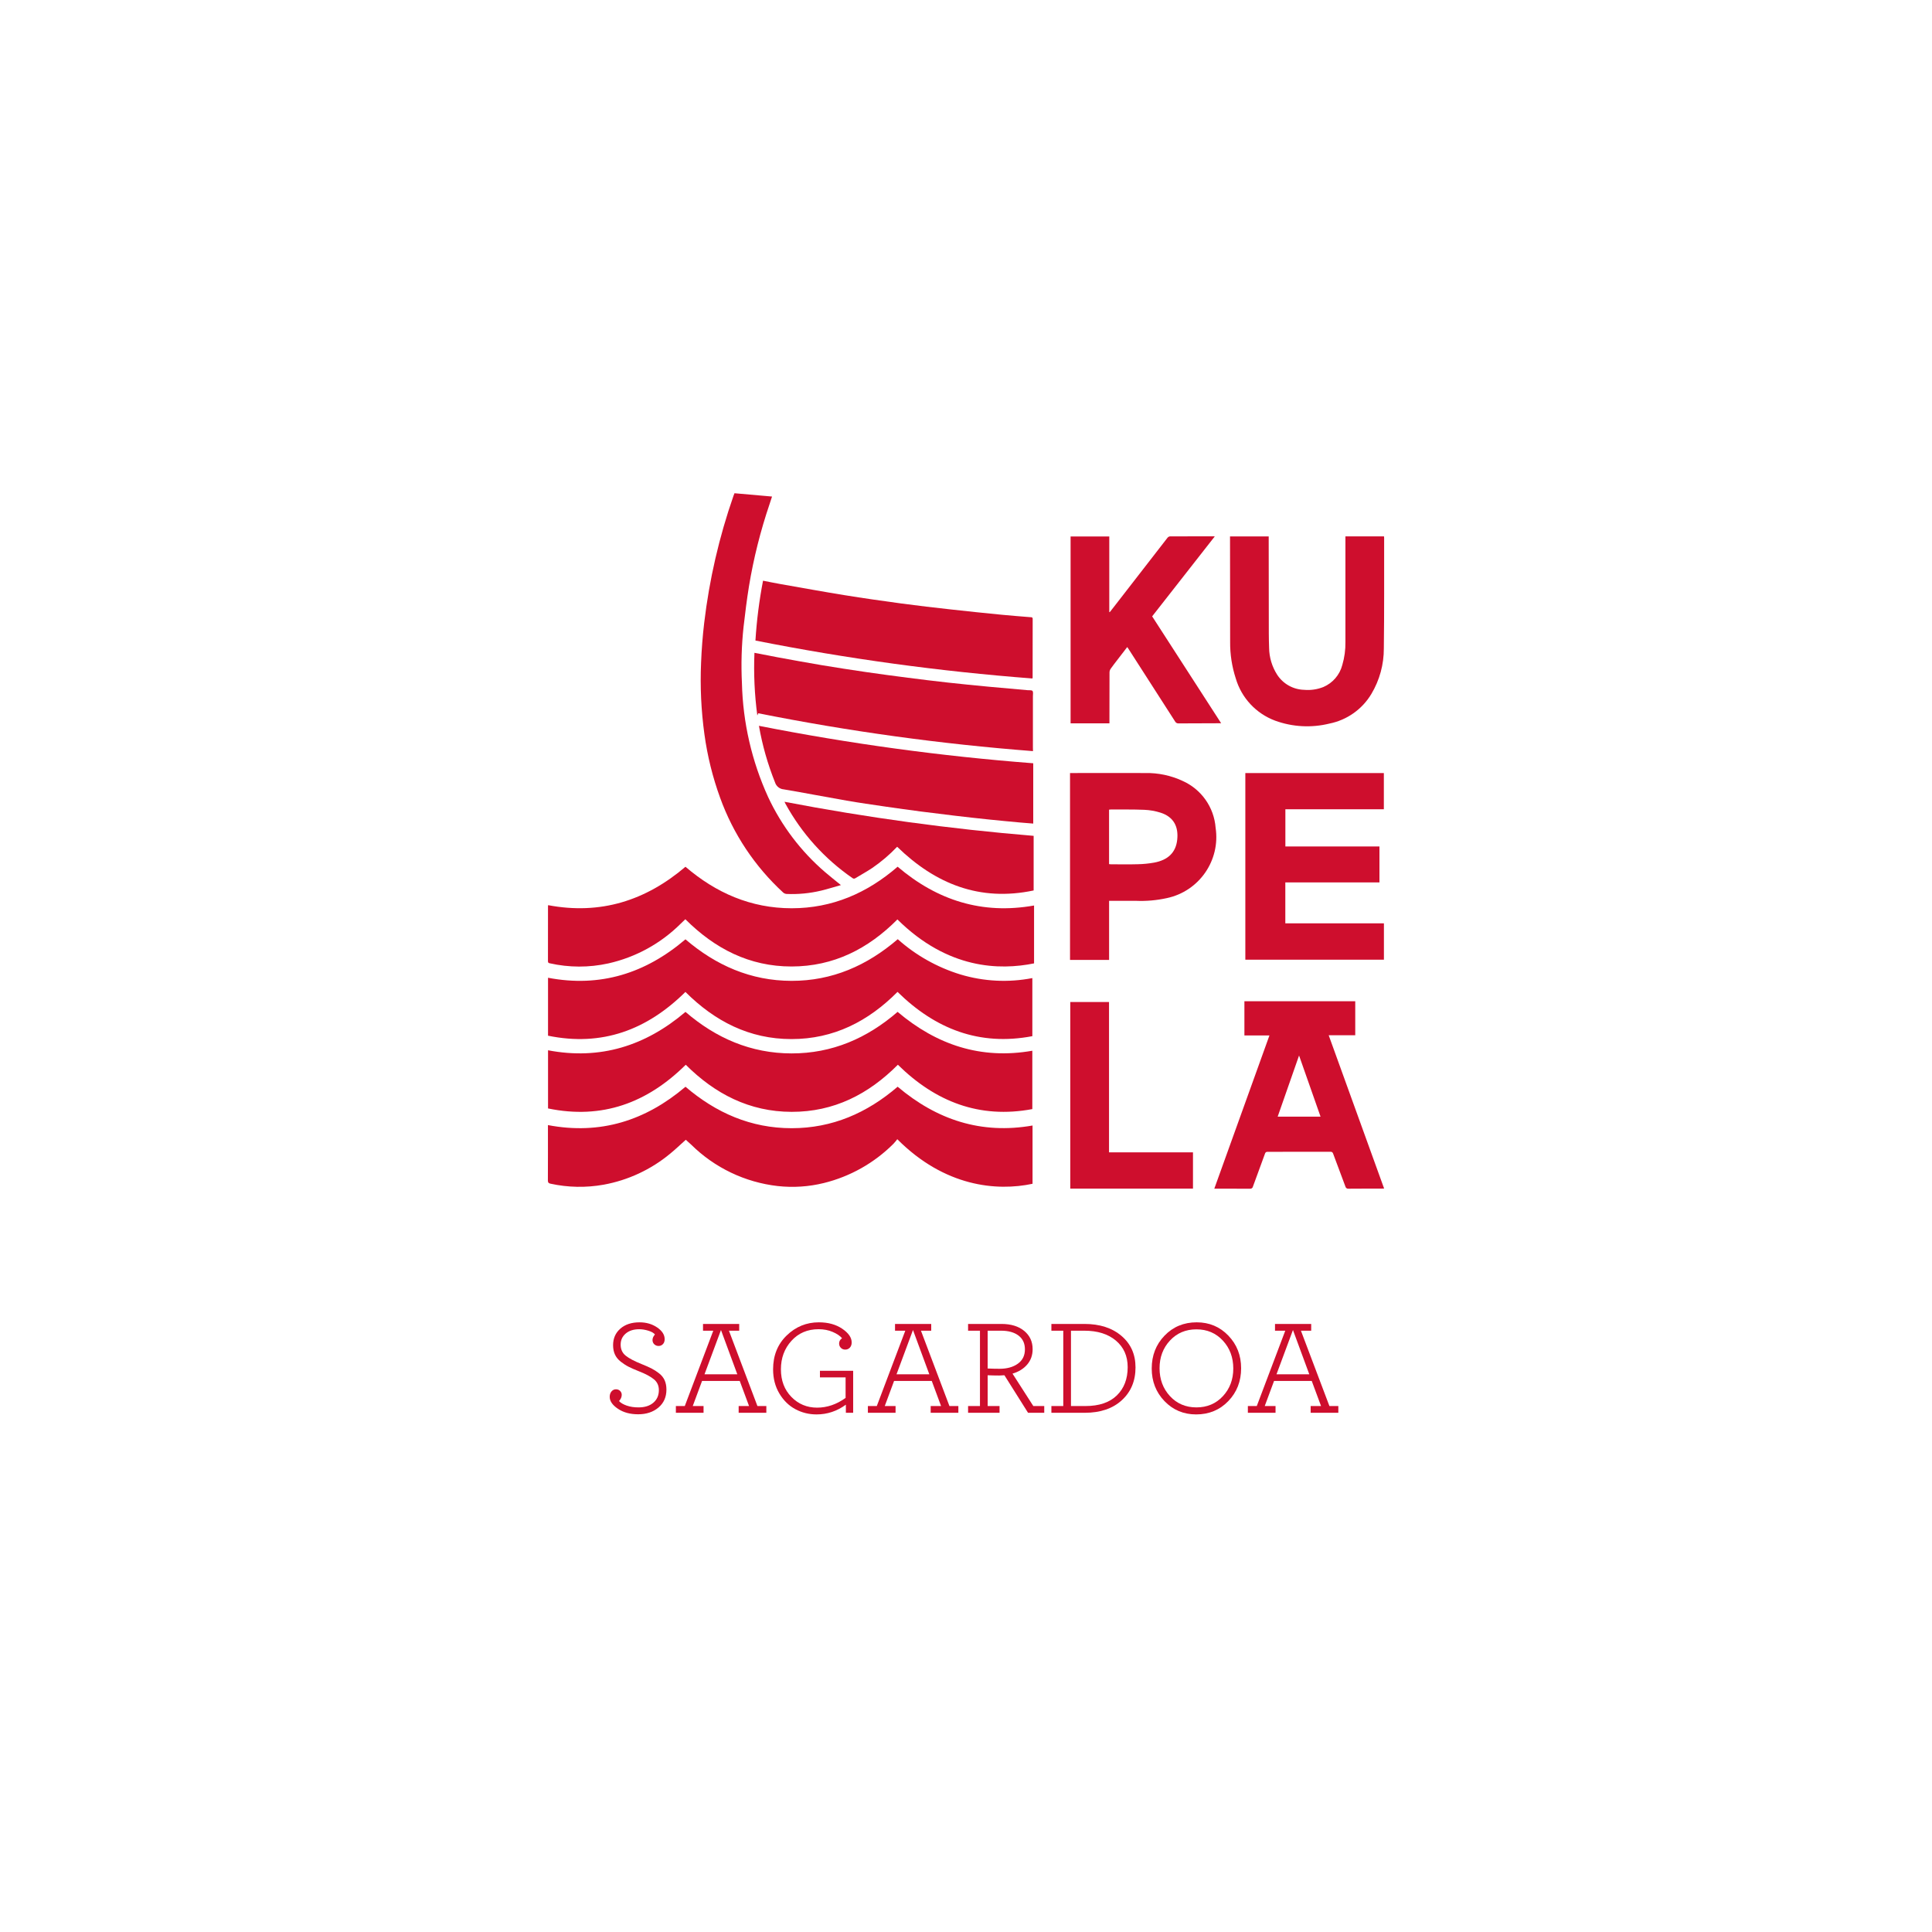 <?xml version="1.0" encoding="utf-8"?>
<!-- Generator: Adobe Illustrator 16.0.0, SVG Export Plug-In . SVG Version: 6.00 Build 0)  -->
<!DOCTYPE svg PUBLIC "-//W3C//DTD SVG 1.1//EN" "http://www.w3.org/Graphics/SVG/1.1/DTD/svg11.dtd">
<svg version="1.1" id="Composant_8_1" xmlns="http://www.w3.org/2000/svg" xmlns:xlink="http://www.w3.org/1999/xlink" x="0px"
	 y="0px" width="372px" height="372px" viewBox="0 0 372 372" enable-background="new 0 0 372 372" xml:space="preserve">
<g id="Groupe_1" transform="translate(0 0)">
	<path id="Tracé_1" fill="#CE0E2D" d="M198.813,216.713v11.219c-6.919,1.473-16.921,0.576-26.043-8.582
		c-0.229,0.305-0.477,0.599-0.736,0.879c-3.694,3.693-8.328,6.308-13.4,7.557c-2.899,0.714-5.902,0.912-8.871,0.586
		c-6.302-0.713-12.18-3.525-16.688-7.985c-0.345-0.323-0.699-0.632-1.028-0.927c-1.021,0.91-1.983,1.84-3.019,2.684
		c-3.683,3.051-8.088,5.104-12.793,5.963c-3.394,0.608-6.874,0.543-10.241-0.193c-0.375-0.082-0.5-0.221-0.5-0.617
		c0.019-3.416,0.01-6.83,0.01-10.244v-0.421c10.079,1.917,18.8-0.853,26.484-7.382c5.888,5.033,12.602,7.98,20.438,7.982
		c7.818,0,14.526-2.929,20.412-7.989C180.357,215.604,188.916,218.456,198.813,216.713"/>
	<path id="Tracé_2" fill="#CE0E2D" d="M198.77,202.311v11.24c-10.188,1.908-18.659-1.428-25.889-8.541
		c-5.655,5.692-12.323,9.09-20.462,9.072c-8.12-0.016-14.756-3.465-20.38-9.068c-7.438,7.368-16.123,10.561-26.516,8.412v-11.199
		c10.054,1.916,18.771-0.854,26.462-7.39c5.857,5.05,12.596,7.981,20.412,7.994c7.818,0.012,14.562-2.913,20.431-8
		c7.52,6.36,16.056,9.219,25.94,7.483"/>
	<path id="Tracé_3" fill="#CE0E2D" d="M105.541,174.286c10.062,1.9,18.773-0.859,26.443-7.394
		c5.878,5.043,12.606,7.985,20.436,7.99c7.828,0.005,14.555-2.925,20.414-8c7.622,6.493,16.3,9.248,26.271,7.469v11.145
		c-6.6,1.336-16.582,1.172-26.312-8.464c-5.617,5.66-12.275,9.057-20.385,9.062c-8.11,0.005-14.771-3.433-20.448-9.1
		c-0.315,0.3-0.602,0.576-0.886,0.852c-3.834,3.82-8.673,6.476-13.953,7.658c-3.712,0.818-7.559,0.809-11.267-0.027
		c-0.228-0.051-0.346-0.119-0.346-0.385c0.007-3.543,0.01-7.086,0.007-10.629C105.521,174.403,105.529,174.344,105.541,174.286"/>
	<path id="Tracé_4" fill="#CE0E2D" d="M198.774,188.326v11.183c-10.227,1.949-18.705-1.399-25.959-8.526
		c-5.646,5.688-12.306,9.088-20.421,9.088s-14.764-3.441-20.419-9.077c-7.398,7.317-16.059,10.563-26.453,8.425v-11.156
		c10.054,1.918,18.775-0.85,26.46-7.4c5.873,5.021,12.58,7.98,20.412,7.996c7.832,0.014,14.551-2.939,20.465-8.021
		c3.484,3.107,7.602,5.424,12.064,6.791C189.414,188.982,194.169,189.223,198.774,188.326"/>
	<path id="Tracé_5" fill="#CE0E2D" d="M265.608,162.985v6.919h-18.124v7.881h18.984v7h-26.683v-35.934h26.67v6.97h-18.961v7.164
		H265.608L265.608,162.985z"/>
	<path id="Tracé_6" fill="#CE0E2D" d="M161.913,170.422c-1.309,0.368-2.535,0.758-3.784,1.06c-2.188,0.525-4.437,0.742-6.684,0.644
		c-0.235-0.017-0.462-0.11-0.642-0.266c-5.461-5.016-9.628-11.278-12.146-18.252c-1.436-3.946-2.446-8.033-3.019-12.192
		c-0.632-4.581-0.85-9.209-0.647-13.829c0.1-2.559,0.3-5.118,0.6-7.66c0.983-8.326,2.872-16.52,5.632-24.436
		c0.056-0.162,0.123-0.32,0.2-0.521c2.387,0.208,4.774,0.421,7.231,0.637c-0.161,0.5-0.313,0.971-0.471,1.441
		c-1.753,5.157-3.08,10.449-3.969,15.822c-0.421,2.6-0.741,5.21-1.043,7.822c-0.388,3.596-0.493,7.217-0.315,10.829
		c0.18,7.583,1.896,15.05,5.045,21.949c2.582,5.524,6.305,10.438,10.924,14.42C159.795,168.725,160.805,169.515,161.913,170.422"/>
	<path id="Tracé_7" fill="#CE0E2D" d="M260.948,192.785v6.551h-5.112l10.672,29.512c-0.189,0.01-0.339,0.021-0.489,0.021
		c-2.118,0-4.237-0.01-6.354,0.012c-0.287,0.043-0.558-0.145-0.615-0.429c-0.775-2.101-1.576-4.193-2.353-6.3
		c-0.055-0.256-0.299-0.424-0.557-0.383c-4.021,0.014-8.043,0.018-12.063,0.01c-0.243-0.032-0.47,0.132-0.515,0.373
		c-0.763,2.104-1.547,4.205-2.31,6.312c-0.051,0.271-0.305,0.454-0.576,0.419c-2.261-0.017-4.523-0.01-6.866-0.01
		c3.542-9.839,7.067-19.637,10.616-29.5h-4.82v-6.588H260.948L260.948,192.785z M254.268,215.008
		c-1.385-3.943-2.743-7.808-4.138-11.775c-1.4,3.994-2.75,7.867-4.118,11.775H254.268z"/>
	<path id="Tracé_8" fill="#CE0E2D" d="M145.458,123.333c0.241-3.868,0.729-7.716,1.462-11.522c1.143,0.223,2.249,0.453,3.363,0.649
		c4.092,0.719,8.178,1.465,12.278,2.128c3.675,0.593,7.362,1.121,11.054,1.62c3.191,0.429,6.398,0.8,9.6,1.152
		c3.23,0.363,6.467,0.692,9.7,1.01c1.833,0.182,3.673,0.315,5.508,0.467c0.22,0.017,0.416,0,0.416,0.339
		c-0.012,3.763-0.017,7.523-0.01,11.282c-0.008,0.062-0.021,0.123-0.036,0.182c-17.909-1.37-35.722-3.81-53.338-7.307"/>
	<path id="Tracé_9" fill="#CE0E2D" d="M198.898,144.626c-17.761-1.368-35.424-3.803-52.894-7.29
		c-0.051,0.116-0.102,0.237-0.186,0.424c-0.532-3.997-0.718-8.033-0.552-12.062c1.482,0.288,2.944,0.583,4.409,0.852
		c2.828,0.516,5.653,1.041,8.491,1.516c2.866,0.477,5.734,0.924,8.605,1.341c2.677,0.39,5.355,0.746,8.038,1.089
		c2.556,0.329,5.111,0.644,7.67,0.927c2.633,0.293,5.27,0.55,7.9,0.8c2.494,0.237,4.99,0.448,7.486,0.671
		c0.322,0.029,0.794-0.039,0.938,0.143c0.172,0.218,0.08,0.656,0.08,1c0.005,3.297,0.005,6.597,0,9.9L198.898,144.626z"/>
	<path id="Tracé_10" fill="#CE0E2D" d="M213.62,139.274h-7.481v-35.977h7.45v14.548l0.085,0.031c0.237-0.295,0.471-0.592,0.7-0.889
		c3.477-4.483,6.953-8.966,10.429-13.448c0.119-0.147,0.291-0.241,0.479-0.261c2.794-0.017,5.59-0.015,8.384-0.015
		c0.056,0,0.107,0.007,0.238,0.017c-4.037,5.159-8.031,10.259-12.059,15.398c4.419,6.844,8.848,13.706,13.287,20.584h-1
		c-2.392,0.007-4.782,0.007-7.176,0.027c-0.285,0.03-0.56-0.117-0.692-0.37c-3-4.689-6.009-9.373-9.024-14.052
		c-0.053-0.082-0.111-0.16-0.194-0.278c-0.656,0.855-1.3,1.685-1.934,2.513c-0.419,0.55-0.854,1.089-1.245,1.656
		c-0.144,0.207-0.225,0.45-0.232,0.7c-0.017,3.1-0.012,6.2-0.015,9.292V139.274L213.62,139.274z"/>
	<path id="Tracé_11" fill="#CE0E2D" d="M198.946,146.965v11.612c-0.828-0.068-1.641-0.123-2.451-0.2
		c-1.993-0.186-3.985-0.366-5.977-0.574c-2.248-0.233-4.493-0.483-6.733-0.75c-2.158-0.252-4.314-0.519-6.471-0.8
		c-2.279-0.298-4.56-0.614-6.837-0.947c-2.484-0.366-4.979-0.717-7.459-1.148c-4.036-0.7-8.055-1.487-12.093-2.167
		c-0.793-0.058-1.469-0.598-1.7-1.358c-1.408-3.508-2.444-7.155-3.092-10.88C163.58,143.195,181.215,145.604,198.946,146.965"/>
	<path id="Tracé_12" fill="#CE0E2D" d="M206.03,148.846h0.487c4.684,0,9.367-0.024,14.049,0c2.456-0.043,4.89,0.472,7.116,1.506
		c3.628,1.607,6.079,5.078,6.381,9.034c0.945,6.284-3.165,12.217-9.381,13.54c-1.971,0.436-3.99,0.612-6.007,0.525
		c-1.525-0.007-3.053,0-4.581,0h-0.542v11.379h-7.522V148.846L206.03,148.846z M213.547,166.386c0.145,0.015,0.257,0.031,0.37,0.031
		c1.714,0,3.428,0.039,5.142-0.012c1.064-0.021,2.125-0.125,3.172-0.313c2.682-0.5,4.174-1.956,4.438-4.4
		c0.264-2.444-0.613-4.389-3.224-5.22c-1.014-0.319-2.064-0.502-3.128-0.545c-2.155-0.092-4.32-0.048-6.479-0.058
		c-0.099,0.004-0.195,0.015-0.291,0.031V166.386L213.547,166.386z"/>
	<path id="Tracé_13" fill="#CE0E2D" d="M236.834,103.284h7.45v0.528c0.004,5.159,0.011,10.317,0.019,15.473
		c0,1.816-0.01,3.634,0.058,5.445c0.022,1.838,0.56,3.634,1.551,5.183c1.144,1.761,3.078,2.849,5.179,2.91
		c1.267,0.114,2.542-0.072,3.724-0.542c1.806-0.774,3.148-2.341,3.641-4.242c0.425-1.438,0.627-2.934,0.6-4.433
		c0-6.569,0-13.139,0-19.71v-0.62h7.432c0.009,0.114,0.024,0.211,0.024,0.305c-0.01,7.089,0.036,14.178-0.058,21.267
		c0.012,3.083-0.816,6.113-2.396,8.762c-1.767,2.96-4.703,5.036-8.084,5.714c-3.462,0.854-7.099,0.659-10.449-0.562
		c-3.67-1.364-6.479-4.38-7.583-8.137c-0.74-2.275-1.105-4.657-1.082-7.05c-0.021-6.626-0.017-13.253-0.021-19.882L236.834,103.284z
		"/>
	<path id="Tracé_14" fill="#CE0E2D" d="M172.743,163.04c-1.45,1.525-3.057,2.894-4.791,4.084c-1.053,0.7-2.162,1.31-3.244,1.966
		c-0.174,0.128-0.414,0.118-0.576-0.024c-5.358-3.697-9.775-8.598-12.897-14.31c-0.058-0.109-0.107-0.225-0.182-0.378
		c15.861,3.043,31.875,5.234,47.971,6.562v10.514C188.669,173.64,180.127,170.221,172.743,163.04"/>
	<path id="Tracé_15" fill="#CE0E2D" d="M213.539,221.883h16.166v6.982h-23.627v-35.932h7.462L213.539,221.883z"/>
</g>
<g enable-background="new    ">
	<path fill="#CE0E2D" d="M122.884,272.315c-1.56,0-2.865-0.355-3.913-1.066c-1.049-0.71-1.573-1.473-1.573-2.288
		c0-0.433,0.117-0.784,0.351-1.053s0.516-0.403,0.845-0.403c0.329,0,0.598,0.104,0.806,0.313s0.312,0.459,0.312,0.754
		c0,0.416-0.173,0.815-0.52,1.196c0.312,0.347,0.802,0.637,1.469,0.871c0.667,0.233,1.425,0.351,2.275,0.351
		c1.213,0,2.171-0.303,2.873-0.91c0.702-0.606,1.053-1.412,1.053-2.418c0-0.866-0.316-1.56-0.949-2.08
		c-0.633-0.52-1.564-1.022-2.795-1.508c-0.832-0.329-1.508-0.624-2.028-0.884s-1.036-0.589-1.547-0.988
		c-0.511-0.398-0.888-0.857-1.131-1.378c-0.243-0.52-0.364-1.127-0.364-1.82c0-1.3,0.463-2.356,1.391-3.172
		c0.927-0.814,2.162-1.222,3.705-1.222c1.3,0,2.431,0.329,3.393,0.988c0.962,0.658,1.443,1.412,1.443,2.262
		c0,0.398-0.113,0.715-0.338,0.949c-0.226,0.233-0.503,0.351-0.832,0.351c-0.33,0-0.607-0.108-0.832-0.325
		c-0.226-0.216-0.338-0.489-0.338-0.818c0-0.364,0.156-0.72,0.468-1.066c-0.225-0.295-0.646-0.537-1.261-0.728
		c-0.616-0.19-1.201-0.286-1.755-0.286c-1.092,0-1.963,0.277-2.613,0.832s-0.975,1.266-0.975,2.132c0,0.901,0.325,1.612,0.975,2.132
		c0.65,0.521,1.668,1.058,3.055,1.612c0.78,0.312,1.417,0.594,1.911,0.845c0.494,0.252,0.983,0.568,1.469,0.949
		s0.841,0.828,1.066,1.339c0.225,0.512,0.338,1.104,0.338,1.781c0,1.438-0.512,2.591-1.534,3.458
		C125.76,271.882,124.461,272.315,122.884,272.315z"/>
	<path fill="#CE0E2D" d="M130.137,272.029v-1.3h1.716l5.486-14.508h-1.976v-1.301h6.968v1.301h-1.976l5.486,14.508h1.716v1.3h-5.33
		v-1.3h2.002l-1.794-4.836h-7.254l-1.794,4.836h2.08v1.3H130.137z M135.65,264.619h6.318l-3.146-8.528L135.65,264.619z"/>
	<path fill="#CE0E2D" d="M157.229,272.341c-1.474,0-2.838-0.338-4.095-1.014s-2.284-1.686-3.081-3.029
		c-0.797-1.343-1.196-2.89-1.196-4.641c0-2.652,0.871-4.823,2.613-6.513c1.742-1.69,3.809-2.535,6.201-2.535
		c1.785,0,3.285,0.412,4.498,1.235c1.213,0.823,1.82,1.702,1.82,2.639c0,0.416-0.117,0.75-0.352,1.001
		c-0.234,0.251-0.533,0.377-0.897,0.377c-0.329,0-0.607-0.112-0.832-0.338s-0.338-0.503-0.338-0.832c0-0.434,0.19-0.771,0.572-1.014
		c-0.399-0.469-1.006-0.876-1.82-1.223c-0.815-0.347-1.716-0.52-2.704-0.52c-2.132,0-3.874,0.745-5.226,2.235
		c-1.352,1.491-2.028,3.32-2.028,5.486c0,2.167,0.672,3.939,2.015,5.317s2.994,2.066,4.953,2.066c1.924,0,3.752-0.624,5.486-1.872
		v-3.951h-4.94v-1.274h6.396v8.086h-1.403v-1.56C161.155,271.718,159.274,272.341,157.229,272.341z"/>
	<path fill="#CE0E2D" d="M167.109,272.029v-1.3h1.717l5.485-14.508h-1.976v-1.301h6.968v1.301h-1.976l5.485,14.508h1.717v1.3h-5.33
		v-1.3h2.002l-1.794-4.836h-7.254l-1.795,4.836h2.08v1.3H167.109z M172.621,264.619h6.317l-3.146-8.528L172.621,264.619z"/>
	<path fill="#CE0E2D" d="M186.401,272.029v-1.3h2.288v-14.508h-2.288v-1.301h6.423c1.837,0,3.297,0.447,4.381,1.34
		c1.083,0.893,1.625,2.066,1.625,3.522c0,1.161-0.352,2.149-1.054,2.964c-0.701,0.815-1.642,1.396-2.82,1.742l4.004,6.24h2.105v1.3
		h-3.119l-4.551-7.228c-0.416,0.034-0.745,0.052-0.987,0.052c-0.729,0-1.474-0.018-2.236-0.052v5.928h2.288v1.3H186.401z
		 M192.459,263.554c1.438,0,2.613-0.325,3.522-0.976c0.91-0.649,1.365-1.573,1.365-2.769c0-1.145-0.412-2.028-1.234-2.652
		c-0.824-0.624-1.946-0.936-3.367-0.936h-2.574v7.279C191.003,263.536,191.766,263.554,192.459,263.554z"/>
	<path fill="#CE0E2D" d="M202.442,272.029v-1.3h2.288v-14.508h-2.288v-1.301h6.37c2.947,0,5.321,0.768,7.124,2.302
		c1.803,1.533,2.704,3.558,2.704,6.07c0,2.601-0.88,4.706-2.639,6.318c-1.76,1.612-4.139,2.418-7.137,2.418H202.442z
		 M206.212,270.729h2.782c2.634,0,4.649-0.681,6.045-2.041c1.395-1.36,2.093-3.176,2.093-5.447c0-2.132-0.754-3.835-2.262-5.109
		c-1.508-1.273-3.536-1.91-6.084-1.91h-2.574V270.729z"/>
	<path fill="#CE0E2D" d="M230.315,272.341c-2.427,0-4.459-0.854-6.098-2.561c-1.638-1.707-2.457-3.8-2.457-6.279
		c0-2.513,0.823-4.623,2.471-6.331c1.646-1.707,3.709-2.561,6.188-2.561c2.427,0,4.459,0.854,6.098,2.561
		c1.638,1.708,2.457,3.801,2.457,6.279c0,2.514-0.824,4.624-2.471,6.331S232.793,272.341,230.315,272.341z M225.271,268.818
		c1.334,1.447,3.033,2.171,5.096,2.171s3.761-0.719,5.096-2.158c1.335-1.438,2.002-3.215,2.002-5.33
		c0-2.132-0.667-3.921-2.002-5.369c-1.335-1.446-3.033-2.171-5.096-2.171s-3.762,0.72-5.096,2.158
		c-1.335,1.439-2.002,3.216-2.002,5.33C223.269,265.581,223.936,267.371,225.271,268.818z"/>
	<path fill="#CE0E2D" d="M240.272,272.029v-1.3h1.717l5.485-14.508h-1.976v-1.301h6.968v1.301h-1.976l5.485,14.508h1.717v1.3h-5.33
		v-1.3h2.002l-1.794-4.836h-7.254l-1.795,4.836h2.08v1.3H240.272z M245.784,264.619h6.317l-3.146-8.528L245.784,264.619z"/>
</g>
</svg>
